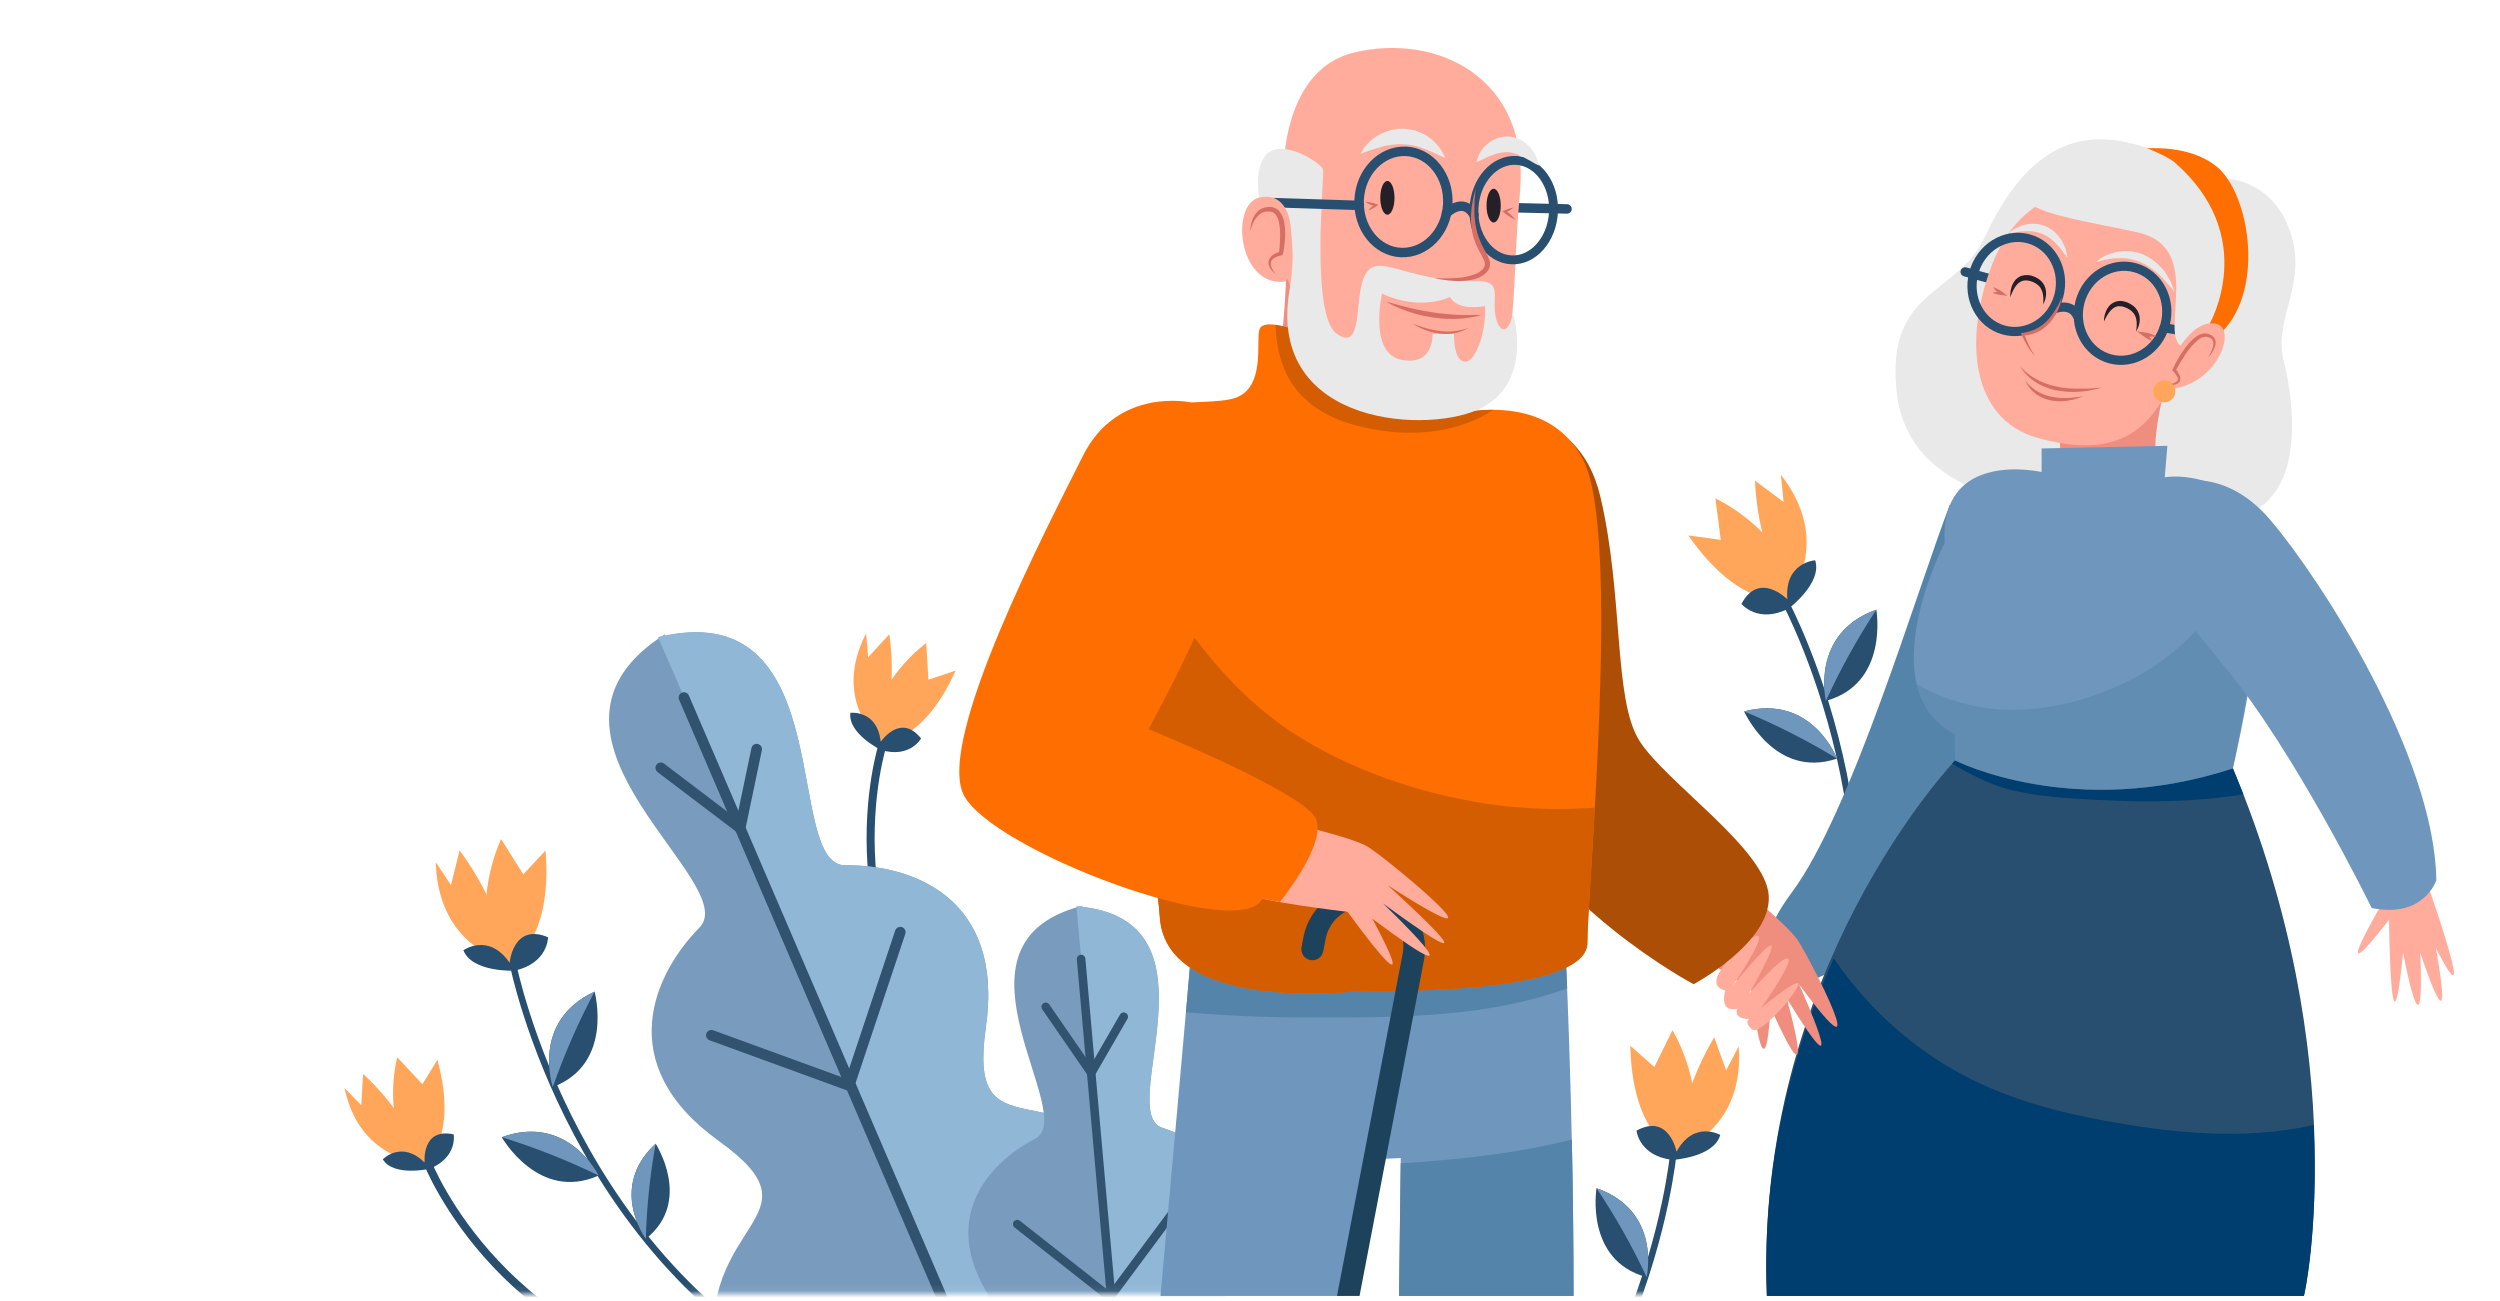 <svg width="367" height="191" viewBox="0 0 367 191" fill="none" xmlns="http://www.w3.org/2000/svg">
<mask id="mask0_0_3" style="mask-type:luminance" maskUnits="userSpaceOnUse" x="0" y="0" width="367" height="190">
<path d="M360.833 0H5.833C2.612 0 0 2.132 0 4.761V185.188C0 187.817 2.612 189.949 5.833 189.949H360.833C364.055 189.949 366.667 187.817 366.667 185.188V4.761C366.667 2.132 364.055 0 360.833 0Z" fill="white"/>
</mask>
<g mask="url(#mask0_0_3)">
<path d="M75.29 141.459C75.29 141.459 84.209 187.082 124.114 204.563" stroke="#284F70" stroke-width="0.963" stroke-linecap="round" stroke-linejoin="round"/>
<path d="M81.152 159.582C81.152 159.582 77.886 149.937 87.283 145.569C87.283 145.564 90.188 156.161 81.152 159.582Z" fill="#284F70"/>
<path d="M81.152 159.582C81.152 159.582 77.886 149.937 87.283 145.569C84.889 150.079 82.84 154.763 81.152 159.582Z" fill="#6F96BD"/>
<path d="M94.808 181.868C94.808 181.868 89.255 174.348 96.249 167.896C96.249 167.896 101.744 176.351 94.808 181.868Z" fill="#284F70"/>
<path d="M94.808 181.868C94.808 181.868 89.255 174.348 96.249 167.896C95.415 172.51 94.933 177.181 94.808 181.868Z" fill="#6F96BD"/>
<path d="M87.878 172.567C87.878 172.567 83.404 163.418 73.656 166.939C73.668 166.939 79.058 176.502 87.878 172.567Z" fill="#284F70"/>
<path d="M87.878 172.567C87.878 172.567 83.404 163.418 73.656 166.939C78.532 168.452 83.287 170.333 87.878 172.567Z" fill="#6F96BD"/>
<path d="M74.835 141.331C74.202 141.192 73.583 140.997 72.986 140.747C69.941 139.538 64.236 136.006 63.973 126.582L66.207 129.934L67.462 124.842C71.107 129.725 73.625 135.357 74.835 141.331Z" fill="#FFA65B"/>
<path d="M71.977 138.668L74.806 141.331C74.806 141.331 81.176 138.546 80.085 124.854L76.818 128.357L73.563 123.173C73.563 123.173 69.836 130.798 71.977 138.668Z" fill="#FFA65B"/>
<path d="M75.517 142.498C75.517 142.498 69.293 142.773 68.028 139.497C68.028 139.497 71.732 136.858 74.806 141.331C74.806 141.331 75.331 135.428 80.452 137.588C80.452 137.588 80.47 141.412 75.517 142.498Z" fill="#284F70"/>
<path d="M245.656 169.228C245.656 169.228 241.479 214.588 204.333 235.583" stroke="#284F70" stroke-width="0.944" stroke-linecap="round" stroke-linejoin="round"/>
<path d="M241.73 187.485C241.73 187.485 243.958 177.758 234.369 174.43C234.369 174.43 232.589 185.044 241.73 187.485Z" fill="#284F70"/>
<path d="M241.73 187.485C241.73 187.485 243.959 177.758 234.369 174.43C237.152 178.587 239.613 182.952 241.73 187.485Z" fill="#6F96BD"/>
<path d="M246.111 169.064C246.716 168.871 247.301 168.623 247.861 168.322C250.702 166.839 255.94 162.834 255.234 153.621L253.397 157.124L251.647 152.284C248.586 157.399 246.695 163.13 246.111 169.064Z" fill="#FFA65B"/>
<path d="M248.608 166.191L246.111 169.064C246.111 169.064 239.63 166.98 239.327 153.516L242.856 156.634L245.516 151.25C245.516 151.25 249.908 158.309 248.608 166.191Z" fill="#FFA65B"/>
<path d="M245.533 170.273C245.533 170.273 251.629 169.922 252.533 166.606C252.533 166.606 248.66 164.399 246.117 169.064C246.117 169.064 245.02 163.366 240.243 165.975C240.237 165.975 240.599 169.706 245.533 170.273Z" fill="#284F70"/>
<path d="M262.082 88.374C262.082 88.374 284.15 129.286 264.416 168.159" stroke="#284F70" stroke-width="0.963" stroke-linecap="round" stroke-linejoin="round"/>
<path d="M269.666 111.361C269.666 111.361 266.066 101.832 256.039 104.431C256.027 104.419 260.507 114.456 269.666 111.361Z" fill="#284F70"/>
<path d="M269.666 111.361C269.666 111.361 266.067 101.832 256.039 104.431C260.751 106.391 265.306 108.708 269.666 111.361Z" fill="#6F96BD"/>
<path d="M268.038 102.889C268.038 102.889 265.705 92.964 275.446 89.501C275.446 89.501 277.348 100.332 268.038 102.889Z" fill="#284F70"/>
<path d="M268.038 102.889C268.038 102.889 265.705 92.964 275.446 89.501C272.641 93.769 270.165 98.245 268.038 102.889Z" fill="#6F96BD"/>
<path d="M262.392 87.972C262.797 87.467 263.154 86.925 263.459 86.354C265.04 83.482 267.227 77.112 261.423 69.685L261.832 73.69L257.626 70.555C257.913 76.641 259.54 82.589 262.392 87.972Z" fill="#FFA65B"/>
<path d="M262.893 84.118L262.391 87.972C262.391 87.972 255.707 89.869 247.843 78.601L252.603 79.249L251.822 73.171C251.822 73.171 259.545 76.68 262.893 84.118Z" fill="#FFA65B"/>
<path d="M262.584 89.326C262.584 89.326 267.566 85.584 266.463 82.244C266.463 82.244 261.925 82.559 262.38 87.972C262.38 87.972 258.227 83.75 255.642 88.666C255.666 88.655 258.069 91.632 262.584 89.326Z" fill="#284F70"/>
<path d="M129.603 109.207C129.603 109.207 120.089 138.516 144.834 163.453" stroke="#284F70" stroke-width="1.18" stroke-linecap="round" stroke-linejoin="round"/>
<path d="M129.288 108.909C128.863 108.536 128.473 108.126 128.121 107.683C126.29 105.47 123.362 100.344 127.141 92.987L127.445 96.49L130.554 93.098C131.303 98.397 130.871 103.797 129.288 108.909Z" fill="#FFA65B"/>
<path d="M128.227 105.663L129.288 108.909C129.288 108.909 135.361 109.446 140.29 98.44L136.294 99.783L135.967 94.412C135.967 94.412 129.889 98.703 128.227 105.663Z" fill="#FFA65B"/>
<path d="M129.341 110.106C129.341 110.106 124.435 107.694 124.837 104.641C124.837 104.641 128.804 104.168 129.288 108.909C129.288 108.909 132.17 104.582 135.209 108.401C135.209 108.401 133.617 111.355 129.341 110.106Z" fill="#284F70"/>
<path d="M62.772 170.693C62.772 170.693 73.972 199.401 108.913 202.98" stroke="#284F70" stroke-width="1.18" stroke-linecap="round" stroke-linejoin="round"/>
<path d="M62.334 170.664C61.766 170.651 61.2 170.586 60.642 170.471C57.825 169.922 52.313 167.815 50.574 159.722L53.042 162.256L53.298 157.655C57.231 161.272 60.317 165.714 62.334 170.664Z" fill="#FFA65B"/>
<path d="M59.459 168.83L62.334 170.664C62.334 170.664 67.374 167.225 64.213 155.589L62.002 159.162L58.321 155.215C58.321 155.215 56.338 162.39 59.459 168.83Z" fill="#FFA65B"/>
<path d="M63.133 171.563C63.133 171.563 57.813 172.812 56.192 170.191C56.192 170.191 58.957 167.312 62.334 170.67C62.334 170.67 61.827 165.497 66.592 166.524C66.592 166.518 67.251 169.811 63.133 171.563Z" fill="#284F70"/>
<path d="M168.377 172.696C155.293 156.213 141.952 170.179 144.723 150.795C147.494 131.411 133.453 126.915 124.132 127.032C114.933 127.143 123.397 87.995 97.637 93.308L97.561 93.139L97.141 93.419L96.645 93.53L96.715 93.699C75.045 108.617 109.123 129.624 102.665 136.187C96.208 142.749 89.645 156.085 105.535 167.511C121.425 178.937 102.117 178.896 104.952 199.758C107.787 220.619 132.952 217.6 132.952 217.6L149.01 216.433L149.145 216.748L149.535 216.392L150.06 216.357L149.926 216.036L161.879 205.246C161.879 205.246 181.455 189.178 168.377 172.696Z" fill="#799BBD"/>
<path d="M168.377 172.696C155.293 156.213 141.952 170.179 144.723 150.795C147.494 131.411 133.453 126.915 124.132 127.032C114.933 127.143 123.397 87.995 97.637 93.308L97.561 93.139L97.141 93.419L96.645 93.53L96.715 93.699L96.68 93.728L149.921 216.38H150.031L149.897 216.059L161.85 205.269C161.85 205.269 181.455 189.178 168.377 172.696Z" fill="#90B7D6"/>
<path d="M100.408 102.405L157.714 235.712" stroke="#315370" stroke-width="1.563" stroke-linecap="round" stroke-linejoin="round"/>
<path d="M104.433 151.98L124.651 159.354L132.158 136.847" stroke="#315370" stroke-width="1.563" stroke-linecap="round" stroke-linejoin="round"/>
<path d="M97.001 112.716L108.656 121.561L111.077 109.977" stroke="#315370" stroke-width="1.563" stroke-linecap="round" stroke-linejoin="round"/>
<path d="M113.469 193.907L144.134 205.1L155.112 173.939" stroke="#315370" stroke-width="1.563" stroke-linecap="round" stroke-linejoin="round"/>
<path d="M193.023 211.627C187.16 195.735 173.452 203.056 180.434 188.933C187.417 174.809 177.815 167.838 170.664 165.578C163.6 163.348 179.898 135.539 158.869 133.127V132.976L158.472 133.087L158.064 133.046V133.197C137.747 139.147 158.531 163.78 151.945 167.178C145.359 170.576 136.994 179.112 146.269 191.846C155.544 204.58 140.797 199.693 137.717 216.368C134.637 233.043 154.634 237.055 154.634 237.055L167.199 240.207V240.482L167.59 240.313L168.004 240.418V240.137L179.851 234.883C179.851 234.883 198.885 227.52 193.023 211.627Z" fill="#799BBD"/>
<path d="M193.022 211.627C187.16 195.735 173.452 203.056 180.434 188.933C187.417 174.809 177.815 167.838 170.663 165.578C163.599 163.348 179.898 135.539 158.869 133.127V132.976L158.472 133.087L158.064 133.046V133.197H158.029L167.945 240.371H168.033V240.091L179.88 234.836C179.88 234.836 198.885 227.52 193.022 211.627Z" fill="#90B7D6"/>
<path d="M158.705 140.782L169.048 257.128" stroke="#315370" stroke-width="1.258" stroke-linecap="round" stroke-linejoin="round"/>
<path d="M149.331 179.702L162.946 190.427L174.333 175.107" stroke="#315370" stroke-width="1.258" stroke-linecap="round" stroke-linejoin="round"/>
<path d="M153.514 147.811L160.199 157.504L164.964 149.254" stroke="#315370" stroke-width="1.258" stroke-linecap="round" stroke-linejoin="round"/>
</g>
<path d="M326.137 26.182C326.137 26.182 333.271 25.866 336.106 33.772C338.941 41.677 333.668 46.658 335.231 52.893C336.795 59.129 339.548 77.112 323.997 76.277C307.663 75.395 280.393 76.557 278.421 57.418C276.858 42.285 287.241 43.569 291.389 34.747C295.536 25.925 301.749 18.445 312.248 20.927C322.748 23.408 326.137 26.182 326.137 26.182Z" fill="#E9E9E9"/>
<path d="M288.478 39.908L293.074 41.175" stroke="#284F70" stroke-width="1.352" stroke-linecap="round" stroke-linejoin="round"/>
<path d="M302.332 62.784C302.332 62.784 302.548 67.548 302.332 70.497C302.332 70.497 318.082 76.691 316.728 70.468C315.375 64.243 318.152 55.871 318.152 55.871L302.332 62.784Z" fill="#EF8D7F"/>
<path d="M320.899 49.536C320.899 49.536 326.902 35.424 316.723 30.269C306.543 25.113 296.633 28.114 292.509 38.659C288.14 49.846 289.37 61.564 299.106 64.279C311.519 67.747 317.568 63.012 320.899 49.536Z" fill="#FFAC9D"/>
<path d="M317.828 47.679C318.828 43.982 316.846 40.227 313.4 39.293C309.955 38.36 306.351 40.6 305.351 44.298C304.35 47.995 306.333 51.75 309.778 52.684C313.224 53.617 316.828 51.377 317.828 47.679Z" stroke="#284F70" stroke-width="1.352" stroke-linecap="round" stroke-linejoin="round"/>
<path d="M302.227 43.446C301.223 47.148 297.619 49.39 294.177 48.456C290.735 47.522 288.752 43.785 289.749 40.066C290.747 36.347 294.358 34.128 297.799 35.056C301.241 35.985 303.224 39.745 302.227 43.446Z" stroke="#284F70" stroke-width="1.352" stroke-linecap="round" stroke-linejoin="round"/>
<path d="M304.928 46.342C304.928 46.342 304.216 44.334 301.428 45.391" stroke="#284F70" stroke-width="1.352" stroke-linecap="round" stroke-linejoin="round"/>
<path d="M317.691 48.123L323.308 49.022" stroke="#284F70" stroke-width="1.352" stroke-linecap="round" stroke-linejoin="round"/>
<path d="M313.561 48.701C313.589 48.566 313.611 48.43 313.625 48.292C313.675 47.946 313.687 47.596 313.66 47.247C313.639 47.029 313.596 46.814 313.532 46.605C313.497 46.494 313.444 46.395 313.398 46.284C313.351 46.173 313.287 46.085 313.211 45.992C313.063 45.796 312.884 45.626 312.68 45.49C312.577 45.415 312.468 45.349 312.353 45.291L312.015 45.14L311.595 44.999L311.257 44.953C311.146 44.953 311.023 44.953 310.913 44.953C310.801 44.972 310.691 45.004 310.586 45.046C310.481 45.09 310.382 45.145 310.288 45.21C310.189 45.266 310.099 45.337 310.02 45.42C309.859 45.571 309.712 45.737 309.583 45.916C309.378 46.203 309.197 46.506 309.04 46.821C308.923 47.055 308.865 47.201 308.865 47.201C308.852 47.061 308.852 46.92 308.865 46.78C308.908 46.404 309.007 46.036 309.157 45.688C309.255 45.444 309.388 45.216 309.553 45.011C309.742 44.768 309.98 44.569 310.253 44.427C310.406 44.349 310.566 44.286 310.732 44.24C310.905 44.204 311.08 44.182 311.257 44.176C311.432 44.176 311.63 44.211 311.799 44.246L312.231 44.369C312.441 44.456 312.546 44.521 312.703 44.597C312.849 44.679 312.989 44.771 313.123 44.871C313.387 45.072 313.611 45.322 313.783 45.607C313.862 45.745 313.931 45.889 313.987 46.039C314.029 46.181 314.064 46.325 314.092 46.471C314.13 46.734 314.13 47.002 314.092 47.265C314.04 47.642 313.924 48.008 313.748 48.345C313.696 48.469 313.634 48.588 313.561 48.701Z" fill="#251F28"/>
<path d="M299.934 44.684C299.934 44.684 299.934 44.527 299.964 44.27C299.981 43.92 299.962 43.57 299.905 43.224C299.865 43.008 299.802 42.797 299.719 42.594C299.672 42.489 299.614 42.39 299.561 42.29C299.509 42.191 299.427 42.098 299.345 42.01C299.176 41.83 298.979 41.679 298.762 41.56C298.652 41.495 298.537 41.438 298.418 41.391L298.068 41.269L297.63 41.169H297.298L296.954 41.216C296.846 41.248 296.74 41.289 296.639 41.339C296.538 41.392 296.444 41.457 296.359 41.531C296.267 41.598 296.183 41.674 296.108 41.759C295.962 41.927 295.829 42.107 295.711 42.296C295.537 42.602 295.385 42.92 295.256 43.248L295.11 43.639C295.102 43.499 295.102 43.359 295.11 43.219C295.121 42.84 295.186 42.464 295.303 42.103C295.383 41.854 295.497 41.616 295.641 41.397C295.805 41.132 296.024 40.904 296.283 40.731C296.426 40.635 296.581 40.557 296.744 40.498C296.912 40.449 297.083 40.411 297.257 40.387C297.438 40.387 297.636 40.387 297.805 40.387L298.249 40.475C298.415 40.526 298.579 40.587 298.739 40.656C298.892 40.722 299.04 40.8 299.182 40.889C299.462 41.069 299.707 41.299 299.905 41.566C299.995 41.697 300.075 41.833 300.144 41.975C300.197 42.121 300.255 42.261 300.29 42.401C300.351 42.659 300.377 42.925 300.366 43.19C300.347 43.57 300.264 43.945 300.121 44.299C300.069 44.432 300.007 44.561 299.934 44.684Z" fill="#251F28"/>
<path d="M302.694 43.598C302.643 43.951 302.561 44.299 302.449 44.638C302.342 44.981 302.211 45.316 302.058 45.642C301.748 46.298 301.34 46.904 300.85 47.44C300.356 47.984 299.762 48.428 299.1 48.748C298.434 49.066 297.709 49.241 296.971 49.262L297.146 48.993C297.245 49.273 297.356 49.577 297.473 49.834C297.589 50.091 297.718 50.418 297.84 50.669C297.963 50.92 298.097 51.223 298.254 51.486C298.412 51.749 298.569 52 298.739 52.263L298.424 51.918C298.324 51.803 298.23 51.682 298.144 51.556C297.951 51.311 297.794 51.048 297.624 50.785C297.302 50.256 297.017 49.704 296.773 49.133L296.674 48.906L296.942 48.865C297.28 48.819 297.613 48.747 297.939 48.649C298.261 48.553 298.573 48.43 298.873 48.281C299.475 47.985 300.023 47.59 300.494 47.113C300.977 46.61 301.398 46.051 301.749 45.449C302.118 44.861 302.434 44.242 302.694 43.598Z" fill="#D66E63"/>
<path d="M308.509 56.881C308.509 56.881 308.317 56.957 307.973 57.05C307.49 57.18 307.002 57.285 306.509 57.366C306.199 57.407 305.867 57.465 305.511 57.482C305.155 57.5 304.782 57.541 304.391 57.535C304 57.529 303.604 57.535 303.189 57.488C302.775 57.441 302.373 57.377 301.959 57.325C301.544 57.272 301.142 57.138 300.751 57.004C300.364 56.883 299.988 56.73 299.625 56.548C299.277 56.388 298.947 56.193 298.639 55.964C298.352 55.786 298.083 55.581 297.834 55.351C297.607 55.135 297.403 54.937 297.251 54.767C297.099 54.598 296.965 54.388 296.855 54.248C296.639 53.956 296.522 53.787 296.522 53.787L296.93 54.178C297.059 54.3 297.21 54.458 297.391 54.621L298.05 55.118C298.311 55.31 298.586 55.482 298.873 55.632C299.183 55.813 299.507 55.972 299.841 56.105C300.195 56.256 300.557 56.386 300.926 56.496C301.299 56.618 301.696 56.682 302.093 56.782C302.489 56.881 302.886 56.928 303.259 56.957C303.633 56.986 304.041 57.044 304.426 57.05C304.811 57.056 305.173 57.05 305.517 57.05C305.861 57.05 306.194 57.05 306.503 57.05C307.086 57.01 307.617 56.986 307.973 56.934L308.509 56.881Z" fill="#D66E63"/>
<path d="M305.832 58.125C305.711 58.191 305.587 58.25 305.458 58.3C305.118 58.439 304.769 58.556 304.414 58.65C304.176 58.711 303.934 58.76 303.691 58.796C303.421 58.843 303.148 58.874 302.874 58.889C302.269 58.927 301.662 58.89 301.066 58.779C300.763 58.715 300.465 58.632 300.174 58.528C299.89 58.429 299.618 58.3 299.363 58.142L298.989 57.926L298.669 57.669C298.467 57.521 298.285 57.348 298.126 57.156C297.988 56.999 297.857 56.835 297.735 56.665L297.49 56.251C297.356 56.023 297.292 55.889 297.292 55.889L297.578 56.192L297.887 56.537C298.015 56.665 298.184 56.782 298.342 56.928C298.521 57.087 298.716 57.226 298.925 57.342L299.24 57.553L299.602 57.722C299.846 57.848 300.102 57.952 300.366 58.031C300.634 58.126 300.909 58.2 301.188 58.253C301.474 58.306 301.772 58.346 302.04 58.376C302.308 58.405 302.623 58.428 302.88 58.417C303.137 58.405 303.417 58.417 303.668 58.417C303.918 58.417 304.158 58.376 304.379 58.364C304.817 58.306 305.19 58.271 305.447 58.218L305.832 58.125Z" fill="#D66E63"/>
<path d="M316.582 49.367C316.263 49.424 315.938 49.443 315.614 49.425C315.299 49.409 314.985 49.372 314.675 49.314L314.885 48.841C315.09 49.014 315.285 49.2 315.468 49.396C315.664 49.595 315.837 49.817 315.982 50.056C315.715 49.97 315.459 49.854 315.217 49.711C314.982 49.577 314.756 49.427 314.541 49.262L313.712 48.643L314.745 48.789C315.058 48.836 315.368 48.904 315.672 48.993C315.989 49.081 316.295 49.207 316.582 49.367Z" fill="#D66E63"/>
<path d="M292.567 42.156C293.087 42.315 293.574 42.568 294.002 42.903L294.708 43.423L293.845 43.324C293.372 43.283 292.91 43.16 292.48 42.962C292.939 42.851 293.415 42.818 293.885 42.862L293.728 43.283C293.276 42.98 292.883 42.599 292.567 42.156Z" fill="#D66E63"/>
<path d="M307.669 38.484L307.792 38.379C307.905 38.276 308.026 38.182 308.153 38.098C308.34 37.958 308.535 37.829 308.737 37.713C309.01 37.566 309.293 37.438 309.582 37.328C309.93 37.19 310.289 37.082 310.656 37.006C310.848 36.962 311.043 36.928 311.239 36.907C311.451 36.871 311.666 36.855 311.881 36.861H312.557C312.786 36.882 313.014 36.915 313.24 36.96C313.705 37.044 314.161 37.175 314.599 37.351C315.026 37.552 315.439 37.78 315.836 38.034C316.215 38.301 316.575 38.594 316.915 38.91C317.218 39.225 317.498 39.54 317.743 39.838C317.988 40.136 318.163 40.48 318.327 40.767C318.414 40.913 318.507 41.047 318.577 41.181L318.752 41.584C318.863 41.835 318.951 42.057 319.021 42.238C319.167 42.606 319.231 42.822 319.231 42.822C319.231 42.822 319.073 42.658 318.822 42.366C318.694 42.22 318.537 42.045 318.373 41.835L318.105 41.514L317.784 41.181C317.557 40.947 317.312 40.702 317.072 40.434C316.833 40.165 316.489 39.961 316.215 39.698C315.941 39.435 315.562 39.26 315.247 39.015C314.932 38.77 314.541 38.641 314.179 38.46C313.8 38.311 313.41 38.19 313.012 38.098C312.82 38.063 312.627 38.005 312.429 37.97L311.846 37.906C311.653 37.906 311.467 37.906 311.262 37.906C311.058 37.906 310.895 37.906 310.72 37.906C310.364 37.941 310.02 37.952 309.711 38.011C309.194 38.084 308.684 38.193 308.183 38.338C307.879 38.408 307.669 38.484 307.669 38.484Z" fill="#E9E9E9"/>
<path d="M294.912 34.21C295.028 34.095 295.153 33.99 295.285 33.894C295.63 33.642 296.004 33.432 296.399 33.27C296.665 33.156 296.94 33.066 297.222 33.001C297.892 32.824 298.593 32.796 299.275 32.919C299.456 32.96 299.643 32.984 299.823 33.036L300.354 33.24C300.701 33.4 301.029 33.596 301.334 33.824C301.608 34.055 301.867 34.303 302.11 34.566C302.326 34.834 302.513 35.109 302.693 35.366C302.83 35.62 302.953 35.881 303.061 36.148L303.213 36.493L303.3 36.825C303.358 37.03 303.393 37.217 303.423 37.363C303.487 37.666 303.504 37.836 303.504 37.836C303.504 37.836 303.388 37.695 303.207 37.456C303.119 37.339 303.008 37.193 302.892 37.024C302.769 36.835 302.631 36.657 302.478 36.493C302.314 36.306 302.151 36.096 301.982 35.909C301.778 35.724 301.583 35.529 301.398 35.325C301.177 35.144 300.926 34.98 300.698 34.794C300.57 34.724 300.436 34.654 300.313 34.578C300.19 34.497 300.057 34.432 299.917 34.385L299.503 34.216C299.363 34.169 299.217 34.145 299.077 34.105C298.795 34.032 298.508 33.98 298.219 33.947C297.928 33.947 297.636 33.906 297.373 33.947C297.111 33.988 296.843 33.947 296.598 33.994C296.113 34.052 295.699 34.116 295.431 34.181C295.163 34.245 294.912 34.21 294.912 34.21Z" fill="#E9E9E9"/>
<path d="M312.383 22.095C312.383 22.095 320.199 20.442 325.274 24.343C330.349 28.243 332.857 43.61 325.175 49.647L312.383 22.095Z" fill="#FE6E00"/>
<path d="M319.062 23.689C319.062 23.689 308.988 16.682 299.567 23.689C290.146 30.695 304.024 31.898 313.888 34.134C323.752 36.37 316.728 49.314 320.409 50.92C320.409 50.92 321.722 48.041 324.318 47.621C324.318 47.639 331.901 34.694 319.062 23.689Z" fill="#E9E9E9"/>
<path d="M319.248 52.245C319.248 52.245 321.815 46.798 325.321 47.539C328.826 48.281 324.848 58.3 316.273 57.021C316.262 57.021 318.572 53.46 319.248 52.245Z" fill="#FFAC9D"/>
<path d="M317.498 56.437C317.857 56.441 318.216 56.417 318.572 56.367C318.91 56.333 319.236 56.219 319.522 56.034C319.578 55.997 319.624 55.947 319.658 55.89C319.692 55.832 319.714 55.768 319.721 55.702C319.721 55.552 319.683 55.405 319.61 55.275C319.444 54.98 319.236 54.71 318.992 54.475L318.881 54.359L318.951 54.207C319.149 53.757 319.377 53.331 319.61 52.905C319.843 52.479 320.1 52.07 320.368 51.667C320.633 51.257 320.927 50.867 321.249 50.499C321.567 50.113 321.931 49.768 322.334 49.472C322.544 49.314 322.773 49.184 323.017 49.087C323.269 48.975 323.546 48.926 323.822 48.946C323.966 48.954 324.108 48.988 324.242 49.046C324.358 49.087 324.471 49.138 324.58 49.197C324.843 49.331 325.05 49.555 325.163 49.828C325.259 50.081 325.281 50.357 325.227 50.622C325.176 50.868 325.092 51.106 324.976 51.328C324.757 51.757 324.476 52.15 324.142 52.496C324.401 52.098 324.612 51.671 324.772 51.223C324.85 51.009 324.901 50.785 324.924 50.558C324.947 50.358 324.915 50.156 324.831 49.974C324.742 49.803 324.598 49.667 324.422 49.589C324.32 49.538 324.212 49.499 324.102 49.472C324.011 49.444 323.916 49.43 323.822 49.431C323.39 49.459 322.98 49.63 322.655 49.916C321.955 50.521 321.344 51.223 320.841 52C320.311 52.781 319.824 53.59 319.382 54.423L319.342 54.154C319.599 54.443 319.81 54.77 319.966 55.124C320.053 55.319 320.087 55.535 320.065 55.748C320.045 55.864 319.999 55.974 319.931 56.069C319.869 56.161 319.787 56.237 319.692 56.291C319.514 56.4 319.315 56.47 319.108 56.496C318.915 56.527 318.72 56.543 318.525 56.542C318.18 56.544 317.836 56.509 317.498 56.437Z" fill="#D66E63"/>
<path d="M319.289 57.862C319.208 58.171 319.038 58.448 318.799 58.66C318.561 58.872 318.265 59.009 317.949 59.053C317.633 59.096 317.311 59.046 317.024 58.907C316.737 58.768 316.497 58.547 316.335 58.272C316.173 57.998 316.096 57.681 316.113 57.362C316.131 57.043 316.242 56.737 316.433 56.481C316.624 56.226 316.887 56.032 317.187 55.926C317.488 55.819 317.813 55.804 318.123 55.883C318.33 55.935 318.524 56.028 318.695 56.156C318.866 56.284 319.01 56.445 319.118 56.629C319.227 56.813 319.298 57.017 319.327 57.228C319.356 57.44 319.344 57.655 319.289 57.862Z" fill="#FFA65B"/>
<path d="M295.402 90.64C291.962 88.033 288.916 84.941 286.36 81.462C285.777 80.662 286.833 74.905 286.232 74.105C281.303 86.95 271.795 119.243 263.039 131.008C254.067 143.071 264.066 144.349 264.066 144.349C264.066 144.349 278.421 143.327 291.482 110.987C293.994 104.908 296.137 98.683 297.898 92.345C297.082 91.808 296.213 91.247 295.402 90.64Z" fill="#5584AA"/>
<path d="M287.014 111.63C287.014 111.63 257.451 142.51 259.376 190.246H338.218C338.218 190.246 345.86 155.898 327.782 112.786C313.882 79.628 287.014 111.63 287.014 111.63Z" fill="#284F70"/>
<path d="M294.34 115.728C298.733 116.984 303.405 117.176 307.943 117.427C315.101 117.824 322.293 117.749 329.328 116.61C328.83 115.345 328.315 114.07 327.782 112.786C313.882 79.628 287.014 111.618 287.014 111.618L286.565 112.126C289.096 113.568 291.651 114.958 294.34 115.728Z" fill="#003E6F"/>
<path d="M337.588 165.561C327.426 167.418 316.454 166.051 306.409 164.014C297.222 162.151 288.775 159.127 281.262 153.387C276.572 149.833 272.493 145.535 269.187 140.665C263.342 154.047 258.582 170.051 259.376 190.246H338.218C338.218 190.246 340.382 181.378 339.635 165.14C338.959 165.292 338.276 165.438 337.588 165.561Z" fill="#003E6F"/>
<path d="M254.202 129.075C254.202 129.075 262.246 135.539 263.932 138.061C265.617 140.583 276.012 160.668 264.095 144.483C264.095 144.483 272.588 163.319 262.298 146.574C262.298 146.574 267.262 164.271 259.901 147.876C259.901 147.876 259.277 163.132 257.095 145.377C257.095 145.377 244.991 137.495 245.324 136.525C245.656 135.556 254.202 129.075 254.202 129.075Z" fill="#EF8D7F"/>
<path d="M263.984 144.367C263.529 143.783 258.518 148.016 258.518 148.016C258.518 148.016 263.377 141.179 262.467 140.723C261.557 140.268 256.774 145.873 256.774 145.873C256.774 145.873 260.572 139.258 260.035 138.803C259.498 138.347 254.342 144.729 254.342 144.729C254.342 144.729 258.594 138.575 258.215 137.512C257.836 136.45 253.052 141.085 252.142 143.287C251.559 144.746 252.533 145.237 253.274 145.406C252.364 148.868 255.024 148.074 255.024 148.074C254.441 149.668 256.774 149.592 256.774 149.592C256.774 149.592 255.94 150.129 257.229 151.116C258.518 152.103 264.416 144.974 263.984 144.367Z" fill="#FFAC9D"/>
<path d="M285.474 79.681C285.474 79.681 274.32 101.237 287.014 107.782V111.63C287.014 111.63 304.321 120.481 327.782 112.797C327.782 112.797 335.669 79.692 329.9 74.298C324.131 68.903 317.784 70.065 317.784 70.065L318.169 65.446L299.707 65.832V69.294C299.707 69.294 284.704 65.82 285.474 79.681Z" fill="#6F96BD"/>
<path opacity="0.5" d="M324.644 89.887C320.944 94.737 316.044 98.539 310.428 100.916C304.677 103.409 298.225 104.723 291.96 103.993C288.226 103.529 284.623 102.318 281.367 100.431C281.692 102.006 282.368 103.486 283.346 104.761C284.324 106.036 285.578 107.073 287.014 107.794V111.641C287.014 111.641 304.321 120.493 327.782 112.809C327.782 112.809 333.219 88.013 330.436 78.624C328.844 82.53 327.216 86.436 324.644 89.887Z" fill="#5584AA"/>
<path d="M350.019 132.047C350.019 132.047 340.837 147.671 350.707 135.037C350.707 135.037 350.934 158.467 352.772 139.859C352.772 139.859 355.986 157.089 355.298 139.859C355.298 139.859 360.577 156.172 357.596 139.17C357.596 139.17 364.252 152.722 356.429 129.98L350.019 132.047Z" fill="#FFAC9D"/>
<path d="M317.912 71.209C317.912 71.209 325.857 67.618 333.295 76.341C340.732 85.064 357.398 110.987 357.654 129.21C357.654 129.21 355.858 134.856 348.164 133.297C348.164 133.297 336.882 110.199 326.371 97.623C315.859 85.046 310.498 75.057 317.912 71.209Z" fill="#6F96BD"/>
<path d="M229.725 137.757C229.725 137.757 230.997 161.812 230.997 190.246H205.377L205.634 169.998L200.308 170.249L197.333 190.246H170.36C170.36 190.246 175.196 136.741 175.196 135.726C175.196 134.71 229.725 137.757 229.725 137.757Z" fill="#6F96BD"/>
<path d="M193.635 149.376C205.961 149.376 218.415 149.294 230.064 145.102C229.871 140.431 229.725 137.74 229.725 137.74C229.725 137.74 175.196 134.692 175.196 135.708C175.196 136.023 174.741 141.366 174.105 148.606C180.598 149.172 187.119 149.405 193.635 149.376Z" fill="#5584AA"/>
<path d="M205.622 170.781L205.377 190.246H230.997C230.997 182.137 230.892 174.202 230.746 167.283C222.545 169.35 214.034 170.238 205.622 170.781Z" fill="#5584AA"/>
<path d="M217.429 61.091C217.429 61.091 231.504 58.428 234.929 72.896C238.353 87.364 236.83 102.597 240.634 108.693C244.437 114.788 259.3 124.685 259.656 131.539C260.012 138.394 248.625 144.483 248.625 144.483C248.625 144.483 226.937 133.063 218.566 114.403C210.196 95.743 217.429 61.091 217.429 61.091Z" fill="#AC4E06"/>
<path d="M188.858 38.951C188.858 38.951 188.513 59.386 184.617 60.046C180.72 60.705 166.259 60.238 166.067 65.09C165.874 69.942 211.916 72.038 216.583 64.424L212.966 60.997L188.858 38.951Z" fill="#EF8D7F"/>
<path d="M190.415 48.526C190.415 48.526 185.468 46.623 184.897 48.333C184.325 50.044 185.853 56.904 181.286 58.428C176.719 59.952 162.456 57.091 159.79 66.602C157.125 76.113 169.334 120.113 170.255 134.581C171.177 149.049 199.737 145.435 199.737 145.435C199.737 145.435 233.027 146.387 233.027 138.394C233.027 130.401 237.968 78.42 232.444 67.566C226.92 56.712 212.943 60.997 212.943 60.997L190.415 48.526Z" fill="#FE6E00"/>
<path d="M190.916 57.914C193.792 60.939 197.485 62.253 201.515 63.006C207.85 64.174 214.156 63.455 219.26 60.162C217.126 60.154 215.001 60.435 212.943 60.997L190.403 48.526C189.379 48.143 188.32 47.861 187.241 47.685C187.341 51.364 188.332 55.176 190.916 57.914Z" fill="#D45D02"/>
<path d="M218.012 117.953C208.235 116.429 198.243 113.037 189.901 107.648C180.726 101.722 174.338 92.835 168.593 83.709C165.402 78.784 162.772 73.515 160.753 68.004C160.508 67.303 160.269 66.591 160.041 65.884C159.948 66.124 159.866 66.375 159.79 66.637C157.13 76.154 169.304 120.137 170.255 134.605C171.206 149.073 199.736 145.459 199.736 145.459C199.736 145.459 233.027 146.41 233.027 138.417C233.027 135.714 233.61 128.007 234.123 118.566C228.747 118.968 223.342 118.762 218.012 117.953Z" fill="#D45D02"/>
<path d="M192.352 140.934C192.561 140.974 192.776 140.973 192.985 140.931C193.193 140.888 193.392 140.805 193.568 140.686C193.745 140.566 193.896 140.413 194.014 140.236C194.131 140.058 194.213 139.858 194.253 139.649L194.58 137.973C194.705 137.213 194.98 136.485 195.391 135.832C195.802 135.18 196.339 134.617 196.971 134.177C197.603 133.736 198.317 133.427 199.071 133.268C199.825 133.108 200.603 133.102 201.359 133.249C202.115 133.395 202.834 133.693 203.473 134.123C204.112 134.553 204.659 135.107 205.08 135.752C205.502 136.397 205.79 137.121 205.927 137.879C206.064 138.638 206.048 139.417 205.879 140.169L196.272 190.246H199.579L209.07 140.788C209.478 138.46 208.957 136.065 207.618 134.119C206.28 132.172 204.232 130.829 201.914 130.379C199.596 129.929 197.195 130.408 195.227 131.713C193.258 133.017 191.88 135.043 191.389 137.355L191.068 139.03C191.028 139.24 191.029 139.455 191.071 139.664C191.114 139.873 191.197 140.071 191.316 140.248C191.435 140.425 191.588 140.576 191.766 140.694C191.943 140.812 192.142 140.893 192.352 140.934Z" fill="#1D425B"/>
<path d="M188 120.522C188 120.522 198.074 122.746 200.705 124.253C203.336 125.759 224.131 143.035 203.697 129.951C203.697 129.951 222.883 147.169 203.015 132.619C203.015 132.619 219.465 148.331 201.44 134.85C201.44 134.85 210.19 150.702 197.823 133.857C197.823 133.857 183.479 132.164 183.345 131.148C183.211 130.132 188 120.522 188 120.522Z" fill="#FFAC9D"/>
<path d="M174.688 59.059C174.688 59.059 164.037 56.776 158.968 66.929C153.899 77.083 137.385 108.564 141.468 116.686C145.551 124.807 182.044 138.516 185.346 131.919L187.877 132.427C187.877 132.427 194.726 124.048 193.203 120.242C191.681 116.435 168.604 107.04 168.604 107.04C168.604 107.04 179.513 87.242 180.014 80.13C180.516 73.019 182.808 64.897 174.688 59.059Z" fill="#FE6E00"/>
<path d="M230.034 30.672L220.025 30.444" stroke="#284F70" stroke-width="1.391" stroke-linecap="round" stroke-linejoin="round"/>
<path d="M188.42 28.628C188.42 28.628 186.804 10.528 198.879 7.685C210.954 4.842 224.656 11.398 223.134 28.155C221.611 44.912 223.513 53.261 216.286 57.856C209.058 62.451 185.947 57.57 188.42 28.628Z" fill="#FFAC9D"/>
<path d="M185.282 31.296C185.282 31.296 183.567 25.3 185.865 22.725C188.163 20.15 194.032 23.963 194.23 24.921C194.428 25.878 192.328 46.243 196.231 49.005C200.133 51.766 198.797 43.954 200.226 40.72C201.656 37.485 204.216 39.675 210.592 40.813C216.968 41.952 219.721 39.861 219.435 44.054C219.15 48.246 221.244 50.242 222.101 45.957C222.101 45.957 225.14 55.667 217.726 59.76C210.312 63.852 185.97 62.761 189.283 42.717C191.459 29.486 185.282 31.296 185.282 31.296Z" fill="#E9E9E9"/>
<path d="M202.875 43.114C202.875 43.114 200.88 51.871 205.727 52.823C210.575 53.775 210.295 49.016 210.295 49.016H213.433C213.433 49.016 213.34 53.01 215.049 53.103C216.758 53.197 218.281 48.059 217.995 44.929C217.995 44.929 214.098 45.788 212.861 43.598C212.861 43.575 208.679 45.764 202.875 43.114Z" fill="#FFAC9D"/>
<path d="M216.379 30.555C216.18 34.578 218.63 37.97 221.85 38.145C225.07 38.32 227.847 35.173 228.051 31.139C228.255 27.104 225.799 23.724 222.58 23.548C219.36 23.373 216.583 26.532 216.379 30.555Z" stroke="#284F70" stroke-width="1.304" stroke-linecap="round" stroke-linejoin="round"/>
<path d="M199.521 29.317C199.316 33.404 202.064 36.907 205.657 37.071C209.25 37.234 212.33 34.07 212.535 29.965C212.739 25.86 209.991 22.375 206.398 22.217C202.805 22.06 199.725 25.218 199.521 29.317Z" stroke="#284F70" stroke-width="1.391" stroke-linecap="round" stroke-linejoin="round"/>
<path d="M187.067 29.749L199.556 30.152" stroke="#284F70" stroke-width="1.391" stroke-linecap="round" stroke-linejoin="round"/>
<path d="M212.336 31.314C212.336 31.314 214.763 28.821 216.385 31.541" stroke="#284F70" stroke-width="1.391" stroke-linecap="round" stroke-linejoin="round"/>
<path d="M189.47 33.258C189.47 33.258 189.196 28.079 184.897 28.996C180.598 29.913 181.712 41.893 188.397 41.368C190.479 41.199 189.47 33.258 189.47 33.258Z" fill="#FFAC9D"/>
<path d="M187.294 40.282C187.002 40.062 186.748 39.796 186.542 39.494C186.435 39.337 186.351 39.166 186.291 38.986C186.253 38.893 186.229 38.794 186.221 38.694C186.203 38.591 186.203 38.487 186.221 38.384C186.232 38.277 186.262 38.172 186.308 38.075C186.347 37.976 186.402 37.886 186.472 37.806C186.531 37.719 186.602 37.641 186.682 37.573L186.921 37.386C187.003 37.332 187.089 37.283 187.178 37.24C187.265 37.199 187.347 37.147 187.44 37.111L187.977 36.925L187.749 37.158C187.88 36.171 187.939 35.176 187.924 34.181C187.912 33.695 187.862 33.21 187.773 32.733C187.699 32.29 187.527 31.869 187.271 31.501C187.148 31.347 186.99 31.225 186.81 31.145C186.716 31.108 186.618 31.08 186.518 31.063H186.174C186.066 31.05 185.956 31.05 185.848 31.063C185.742 31.07 185.637 31.094 185.538 31.133C185.43 31.16 185.326 31.204 185.229 31.261C185.129 31.311 185.035 31.371 184.949 31.442C184.76 31.584 184.593 31.753 184.453 31.944C184.306 32.128 184.173 32.323 184.057 32.528C183.829 32.979 183.654 33.455 183.538 33.947C183.545 33.427 183.632 32.911 183.794 32.417C183.876 32.163 183.986 31.918 184.121 31.688C184.257 31.449 184.426 31.231 184.623 31.039C184.721 30.938 184.833 30.849 184.955 30.777C185.071 30.69 185.199 30.622 185.334 30.572C185.604 30.457 185.893 30.392 186.186 30.38C186.478 30.351 186.773 30.387 187.049 30.485C187.344 30.594 187.606 30.774 187.813 31.01C188.169 31.459 188.407 31.988 188.508 32.552C188.617 33.074 188.67 33.606 188.665 34.14C188.672 34.66 188.647 35.181 188.589 35.699C188.537 36.217 188.455 36.731 188.344 37.24L188.303 37.433L188.123 37.479L187.633 37.608C187.557 37.608 187.481 37.666 187.405 37.695C187.329 37.725 187.253 37.754 187.183 37.795L186.985 37.917C186.921 37.956 186.864 38.005 186.816 38.063C186.759 38.108 186.713 38.166 186.682 38.233C186.639 38.291 186.611 38.359 186.6 38.431C186.571 38.499 186.557 38.573 186.559 38.647C186.548 38.727 186.548 38.807 186.559 38.886C186.583 39.053 186.634 39.215 186.711 39.365C186.781 39.524 186.865 39.677 186.962 39.821C187.061 39.982 187.172 40.136 187.294 40.282Z" fill="#D66E63"/>
<path d="M203.446 44.24C203.446 44.24 204.31 44.521 205.611 44.865C206.258 45.04 207.016 45.221 207.833 45.402C208.65 45.583 209.519 45.753 210.4 45.864C210.837 45.94 211.28 45.992 211.712 46.039C212.144 46.086 212.575 46.126 212.99 46.156C213.404 46.185 213.806 46.208 214.191 46.231C214.576 46.255 214.938 46.267 215.27 46.231H216.186H216.898H217.522L216.939 46.383L216.239 46.547C215.97 46.599 215.655 46.64 215.317 46.681L214.792 46.757L214.209 46.786C213.797 46.817 213.385 46.827 212.972 46.815C212.546 46.815 212.103 46.815 211.654 46.757C211.205 46.699 210.75 46.675 210.301 46.605C209.851 46.535 209.402 46.447 208.959 46.36C208.516 46.272 208.096 46.138 207.681 46.039C206.934 45.826 206.199 45.569 205.482 45.268C204.774 44.989 204.092 44.645 203.446 44.24Z" fill="#D66E63"/>
<path d="M207.343 47.481C207.343 47.481 207.833 47.697 208.591 47.942C208.965 48.065 209.408 48.205 209.886 48.316C210.384 48.439 210.888 48.531 211.397 48.59C211.654 48.626 211.913 48.648 212.173 48.654C212.424 48.669 212.675 48.669 212.925 48.654C213.16 48.649 213.393 48.632 213.625 48.602C213.835 48.58 214.043 48.547 214.25 48.503L214.775 48.386L215.171 48.257L215.527 48.147L215.2 48.322L214.827 48.52L214.308 48.713C214.1 48.785 213.888 48.841 213.672 48.882C213.433 48.939 213.189 48.974 212.943 48.987C212.684 49.02 212.422 49.031 212.161 49.022C211.893 49.022 211.625 48.987 211.35 48.97C210.825 48.905 210.306 48.796 209.799 48.643C209.357 48.509 208.927 48.344 208.51 48.147C208.102 47.959 207.712 47.736 207.343 47.481Z" fill="#D66E63"/>
<path d="M210.581 40.813C210.581 40.813 210.896 40.813 211.45 40.854C212.208 40.879 212.967 40.865 213.725 40.813C214.77 40.773 215.8 40.552 216.77 40.159C217.013 40.043 217.24 39.896 217.446 39.721C217.541 39.641 217.629 39.553 217.709 39.459L217.843 39.266L217.913 39.126C218.005 38.913 218.015 38.674 217.942 38.454C217.851 38.18 217.732 37.916 217.586 37.666C217.295 37.123 216.974 36.551 216.723 35.961C216.466 35.382 216.271 34.777 216.14 34.157C215.922 33.07 215.875 31.955 216 30.853C216.035 30.417 216.097 29.984 216.186 29.556C216.25 29.171 216.338 28.844 216.396 28.57C216.542 28.032 216.641 27.729 216.641 27.729C216.641 27.729 216.606 28.044 216.542 28.599C216.542 28.873 216.478 29.183 216.466 29.591C216.455 30 216.437 30.403 216.437 30.87C216.431 31.927 216.561 32.981 216.822 34.005C216.969 34.576 217.164 35.132 217.405 35.669C217.65 36.218 217.96 36.75 218.269 37.316C218.437 37.617 218.572 37.937 218.671 38.268C218.78 38.654 218.754 39.066 218.595 39.435L218.444 39.704L218.304 39.891C218.184 40.028 218.053 40.154 217.913 40.27C217.648 40.475 217.358 40.644 217.05 40.772C216.49 40.997 215.9 41.139 215.3 41.193C214.781 41.249 214.258 41.268 213.736 41.251C212.963 41.224 212.193 41.142 211.432 41.006C210.884 40.901 210.581 40.813 210.581 40.813Z" fill="#D66E63"/>
<path d="M203.668 31.518C204.245 31.518 204.712 30.41 204.712 29.043C204.712 27.675 204.245 26.567 203.668 26.567C203.092 26.567 202.624 27.675 202.624 29.043C202.624 30.41 203.092 31.518 203.668 31.518Z" fill="#251F28"/>
<path d="M220.31 30.187C220.31 31.553 219.844 32.663 219.266 32.663C218.689 32.663 218.222 31.553 218.222 30.187C218.222 28.821 218.689 27.711 219.266 27.711C219.844 27.711 220.31 28.821 220.31 30.187Z" fill="#251F28"/>
<path d="M200.372 29.615C200.932 29.64 201.485 29.75 202.012 29.942L202.362 30.058L202.07 30.269C201.884 30.401 201.69 30.521 201.487 30.625C201.287 30.729 201.078 30.815 200.862 30.882C201.005 30.709 201.161 30.549 201.329 30.403C201.486 30.252 201.652 30.109 201.825 29.977L201.883 30.298C201.347 30.15 200.838 29.92 200.372 29.615Z" fill="#D66E63"/>
<path d="M222.247 30.438C221.861 30.752 221.44 31.02 220.993 31.238L221.028 30.928C221.577 31.309 222.072 31.762 222.498 32.277C221.886 32.005 221.315 31.649 220.8 31.22L220.561 31.028L220.835 30.905C221.287 30.697 221.761 30.541 222.247 30.438Z" fill="#D66E63"/>
<path d="M199.754 22.573C199.836 22.368 199.94 22.173 200.063 21.989C200.375 21.506 200.752 21.068 201.183 20.688C201.471 20.43 201.779 20.195 202.105 19.987C202.476 19.759 202.867 19.564 203.271 19.403C203.487 19.315 203.715 19.251 203.942 19.181L204.292 19.07L204.66 19.012C204.905 18.977 205.15 18.936 205.401 18.907H206.165C206.67 18.93 207.171 19.01 207.658 19.146C207.897 19.203 208.13 19.285 208.352 19.391C208.58 19.485 208.796 19.578 209.006 19.677C209.387 19.904 209.757 20.149 210.114 20.413C210.411 20.661 210.688 20.933 210.942 21.225C211.167 21.455 211.363 21.712 211.526 21.989C211.683 22.235 211.8 22.457 211.899 22.632C212.005 22.82 212.099 23.015 212.179 23.216C212.179 23.216 211.946 23.128 211.596 22.959C211.415 22.877 211.193 22.778 210.96 22.649C210.699 22.512 210.43 22.391 210.155 22.287C209.857 22.176 209.571 22.001 209.233 21.896C208.895 21.791 208.568 21.663 208.224 21.546C207.88 21.429 207.518 21.365 207.156 21.301C206.794 21.24 206.427 21.203 206.06 21.19L205.476 21.16C205.29 21.16 205.103 21.19 204.922 21.201C204.549 21.201 204.187 21.301 203.826 21.33C203.464 21.359 203.108 21.458 202.776 21.569C202.443 21.68 202.117 21.75 201.813 21.844C201.51 21.937 201.23 22.036 200.979 22.118C200.728 22.2 200.495 22.281 200.314 22.357L199.754 22.573Z" fill="#E9E9E9"/>
<path d="M216.77 23.788C216.793 23.611 216.834 23.437 216.892 23.268C217.041 22.82 217.255 22.398 217.528 22.013C217.717 21.754 217.929 21.513 218.164 21.295C218.433 21.04 218.731 20.817 219.051 20.629C219.228 20.53 219.411 20.442 219.599 20.366L219.89 20.244C219.995 20.215 220.1 20.197 220.205 20.174C220.421 20.121 220.639 20.08 220.859 20.051H221.535C221.759 20.061 221.98 20.099 222.195 20.162C222.41 20.211 222.623 20.273 222.83 20.349C223.023 20.442 223.21 20.536 223.414 20.641C223.594 20.728 223.763 20.838 223.915 20.968C224.197 21.201 224.463 21.45 224.715 21.715C224.919 21.989 225.094 22.252 225.251 22.497C225.393 22.716 225.507 22.951 225.59 23.198C225.677 23.42 225.73 23.619 225.782 23.782C225.833 23.951 225.874 24.122 225.905 24.296C225.739 24.227 225.577 24.149 225.42 24.062C225.28 23.986 225.105 23.893 224.919 23.782C224.724 23.65 224.519 23.532 224.306 23.432C224.085 23.315 223.851 23.186 223.618 23.046C223.385 22.906 223.116 22.836 222.877 22.708C222.638 22.579 222.364 22.562 222.125 22.451C222.002 22.416 221.874 22.416 221.757 22.387C221.638 22.349 221.514 22.332 221.39 22.334C221.267 22.334 221.145 22.334 221.022 22.334L220.649 22.369C220.391 22.395 220.136 22.44 219.885 22.503C219.634 22.585 219.371 22.643 219.126 22.748C218.881 22.854 218.642 22.947 218.409 23.041C217.96 23.251 217.551 23.438 217.242 23.584L216.77 23.788Z" fill="#E9E9E9"/>
</svg>
